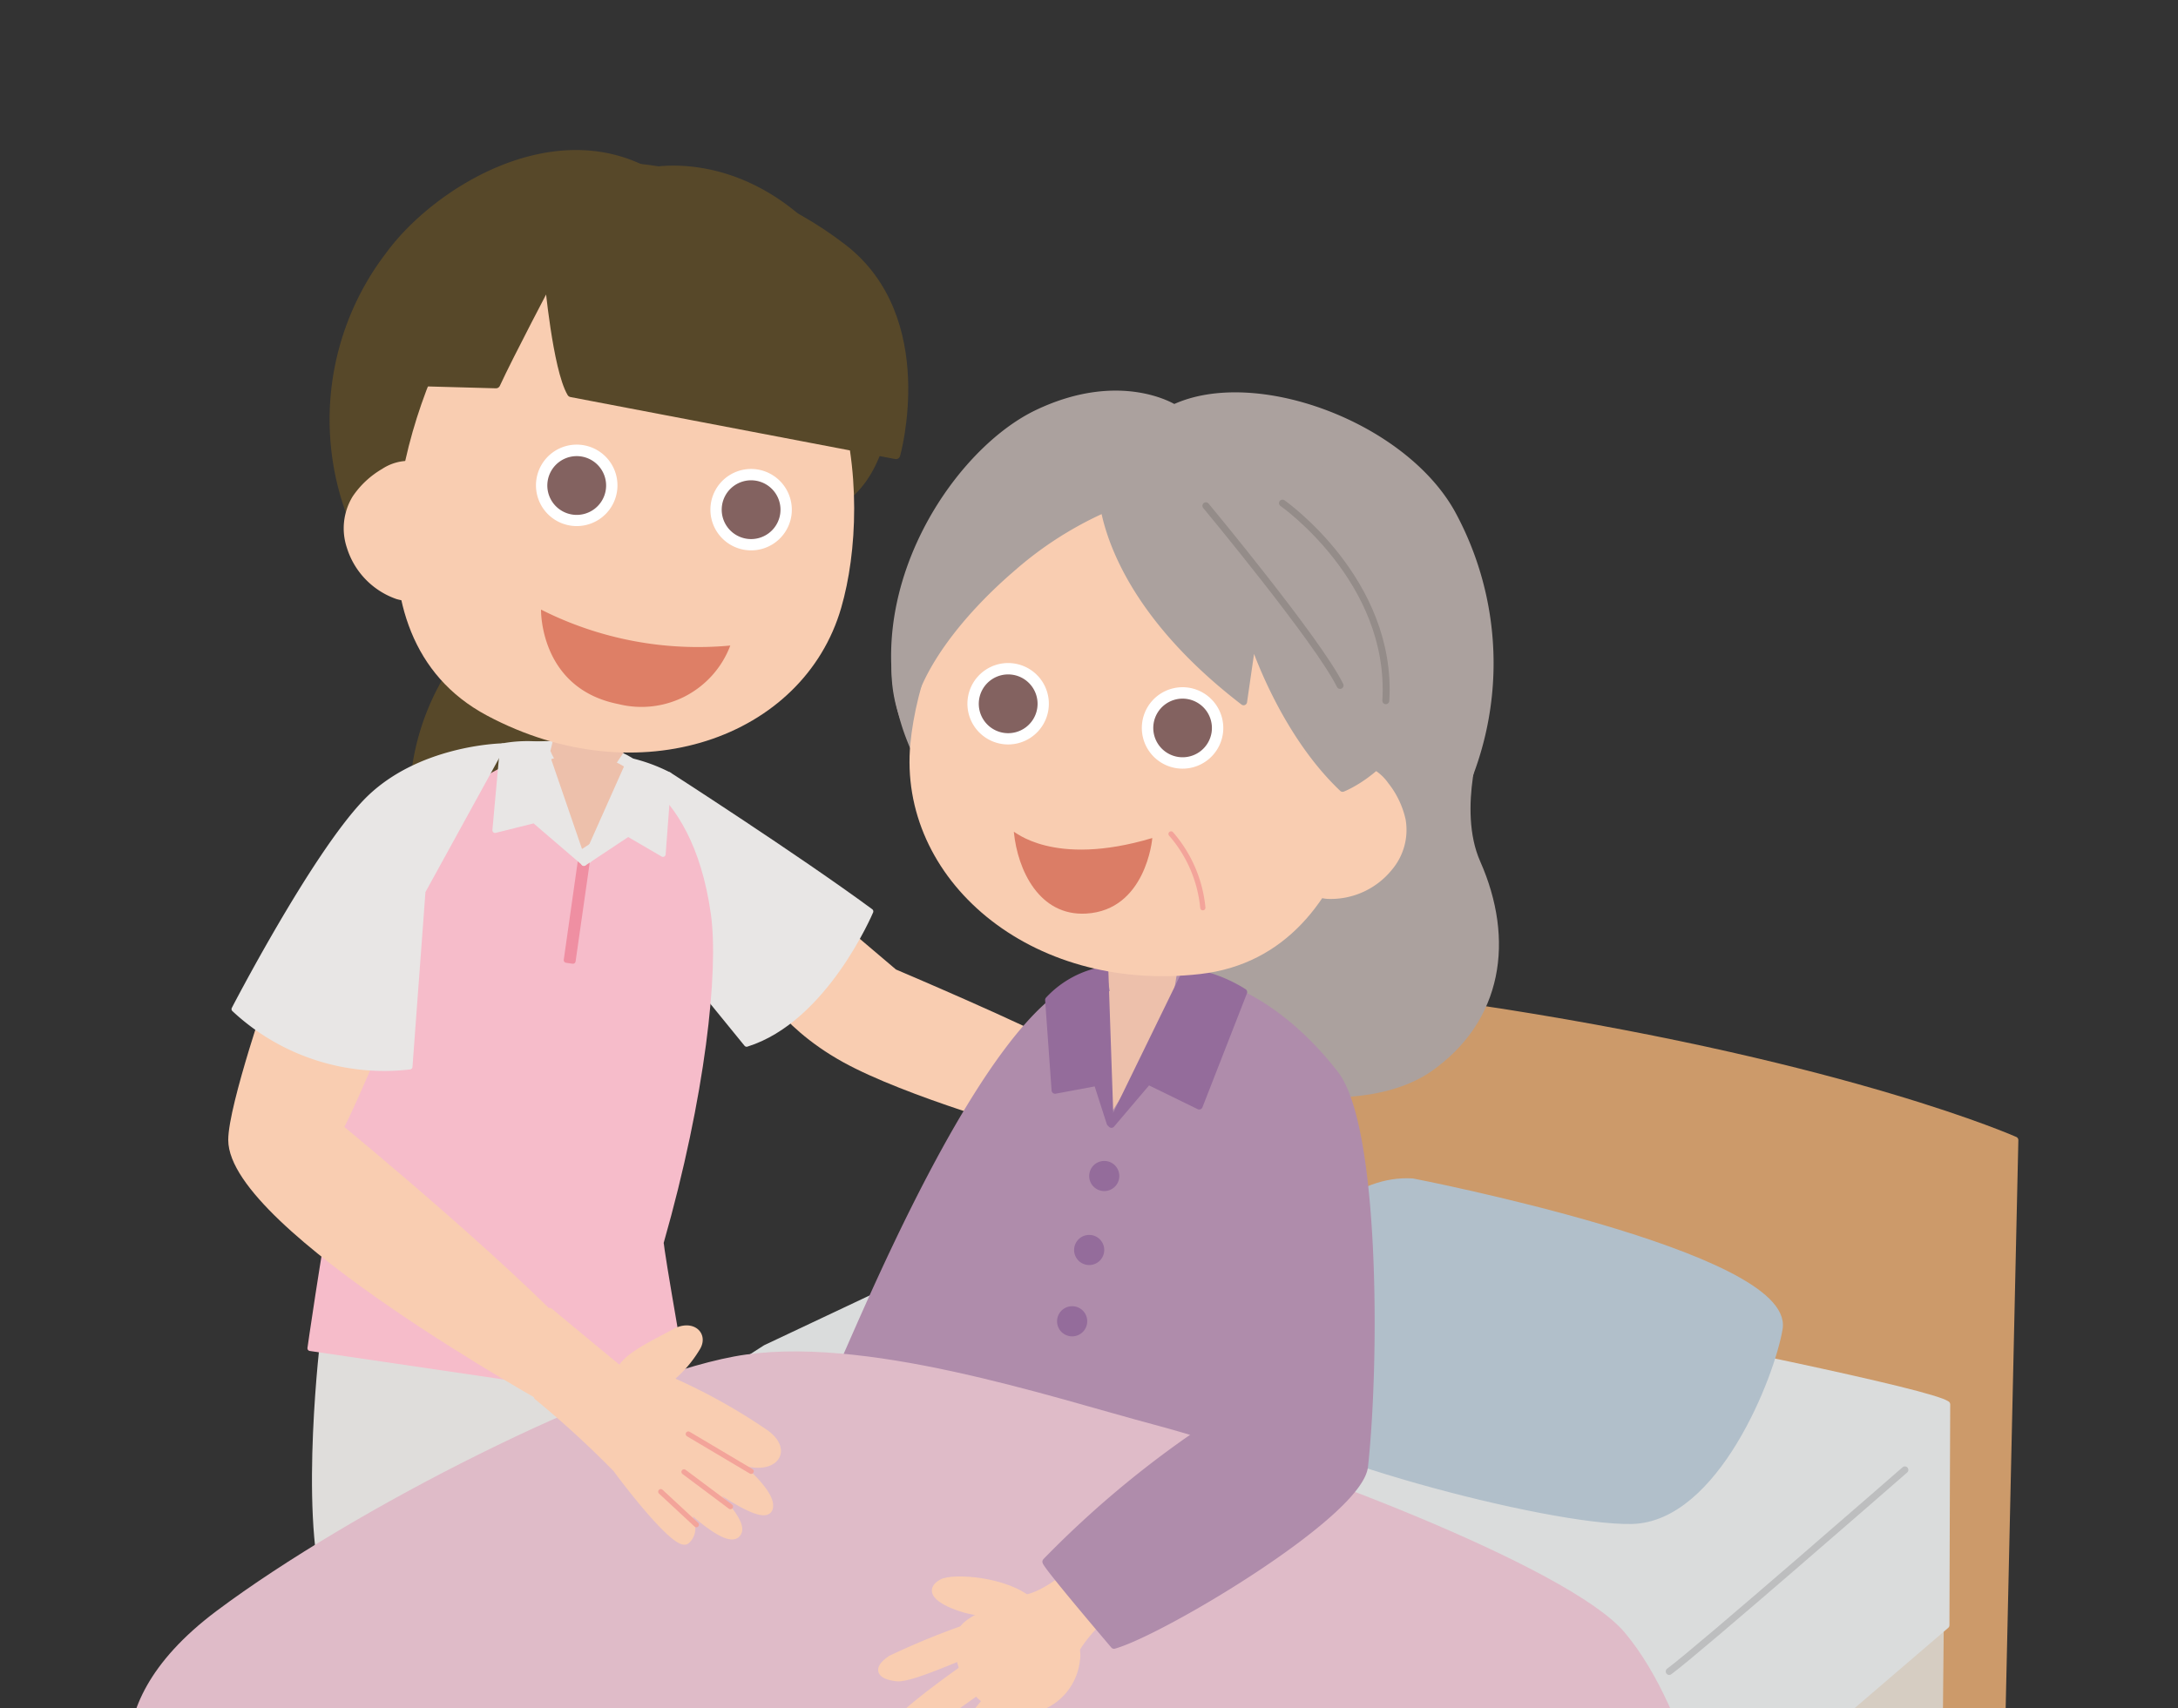 <svg xmlns="http://www.w3.org/2000/svg" xmlns:xlink="http://www.w3.org/1999/xlink" width="155.617" height="122.075" viewBox="0 0 155.617 122.075">
  <rect x="0" y="0" width="155.617" height="122.075" fill="#333333" stroke="none"/>
  <defs>
    <clipPath id="clip-path">
      <rect id="長方形_288" data-name="長方形 288" width="155.617" height="122.075" fill="none"/>
    </clipPath>
  </defs>
  <g id="グループ_895" data-name="グループ 895" transform="translate(-190.221 -251.161)">
    <g id="グループ_894" data-name="グループ 894" transform="translate(190.221 251.161)" clip-path="url(#clip-path)">
      <path id="パス_2385" data-name="パス 2385" d="M302.477,348.045l1-44.77s-11.686-5.206-36.6-9.133c-19.595-3.087-32.627-.143-32.627-.143l-.565,17.877Z" transform="translate(-159.515 -221.794)" fill="#cc9a6a"/>
      <path id="パス_2386" data-name="パス 2386" d="M302.477,348.045l1-44.77s-11.686-5.206-36.6-9.133c-19.595-3.087-32.627-.143-32.627-.143l-.565,17.877Z" transform="translate(-159.515 -221.794)" fill="none" stroke="#cc9a6a" stroke-linecap="round" stroke-linejoin="round" stroke-width="0.497"/>
      <path id="パス_2387" data-name="パス 2387" d="M212.487,277.749a17.435,17.435,0,0,0-4.981,11.906l9.776-.358s-.352-6.217-.529-9.6-4.266-1.95-4.266-1.95" transform="translate(-178.01 -232.588)" fill="#574829" fill-rule="evenodd"/>
      <path id="パス_2388" data-name="パス 2388" d="M212.487,277.749a17.435,17.435,0,0,0-4.981,11.906l9.776-.358s-.352-6.217-.529-9.6S212.487,277.749,212.487,277.749Z" transform="translate(-178.01 -232.588)" fill="none" stroke="#574829" stroke-linecap="round" stroke-linejoin="round" stroke-width="0.472"/>
      <path id="パス_2389" data-name="パス 2389" d="M204.011,307.358s-1.5,12.355.188,18.153S228.147,312.6,228.147,312.6l-1.125-5.8Z" transform="translate(-180.913 -211.854)" fill="#dfdddb"/>
      <path id="パス_2390" data-name="パス 2390" d="M204.011,307.358s-1.5,12.355.188,18.153S228.147,312.6,228.147,312.6l-1.125-5.8Z" transform="translate(-180.913 -211.854)" fill="none" stroke="#dfdddb" stroke-linecap="round" stroke-linejoin="round" stroke-width="0.387"/>
      <path id="パス_2391" data-name="パス 2391" d="M225.51,288.819l6.176,5.24s9.418,3.99,12.285,5.611l-2.179,5.611s-9.17-2.555-13.662-5.048c-4.773-2.654-6.172-5.984-6.172-5.984Z" transform="translate(-167.802 -224.558)" fill="#f9cdb1"/>
      <path id="パス_2392" data-name="パス 2392" d="M225.51,288.819l6.176,5.24s9.418,3.99,12.285,5.611l-2.179,5.611s-9.17-2.555-13.662-5.048c-4.773-2.654-6.172-5.984-6.172-5.984Z" transform="translate(-167.802 -224.558)" fill="none" stroke="#f9cdb1" stroke-linecap="round" stroke-linejoin="round" stroke-width="0.497"/>
      <path id="パス_2393" data-name="パス 2393" d="M218.23,283.611s9.17,5.9,14.409,9.761c0,0-3.249,7.732-8.86,9.479l-4.367-5.362Z" transform="translate(-170.434 -228.237)" fill="#e8e6e5"/>
      <path id="パス_2394" data-name="パス 2394" d="M218.23,283.611s9.17,5.9,14.409,9.761c0,0-3.249,7.732-8.86,9.479l-4.367-5.362Z" transform="translate(-170.434 -228.237)" fill="none" stroke="#e8e6e5" stroke-linecap="round" stroke-linejoin="round" stroke-width="0.387"/>
      <path id="パス_2395" data-name="パス 2395" d="M285.919,313.818l-.188,19.643H251.123Z" transform="translate(-147.198 -206.898)" fill="#d6cdc2"/>
      <path id="パス_2396" data-name="パス 2396" d="M285.919,313.818l-.188,19.643H251.123Z" transform="translate(-147.198 -206.898)" fill="none" stroke="#d6cdc2" stroke-linecap="round" stroke-linejoin="round" stroke-width="0.497"/>
      <path id="パス_2397" data-name="パス 2397" d="M226.077,311.467l19.644-9.271s62.3,11.6,64.735,13.281c0,0-.055,13.346-.055,15.779l-27.632,23.7-65.855-37.6Z" transform="translate(-171.363 -215.108)" fill="#dadcdc"/>
      <path id="パス_2398" data-name="パス 2398" d="M226.077,311.467l19.644-9.271s62.3,11.6,64.735,13.281c0,0-.055,13.346-.055,15.779l-27.632,23.7-65.855-37.6Z" transform="translate(-171.363 -215.108)" fill="none" stroke="#dadcdc" stroke-linecap="round" stroke-linejoin="round" stroke-width="0.497"/>
      <path id="パス_2399" data-name="パス 2399" d="M254.495,300.667s27.064,5.235,26.192,10.479c-.553,3.345-4.551,13.592-10.536,13.718s-25.5-5.112-27.629-8.109,4.239-16.587,11.972-16.088" transform="translate(-153.566 -216.198)" fill="#b1bfca"/>
      <path id="パス_2400" data-name="パス 2400" d="M254.495,300.667s27.064,5.235,26.192,10.479c-.553,3.345-4.551,13.592-10.536,13.718s-25.5-5.112-27.629-8.109S246.761,300.168,254.495,300.667Z" transform="translate(-153.566 -216.198)" fill="none" stroke="#b1bfca" stroke-linecap="round" stroke-linejoin="round" stroke-width="0.497"/>
      <path id="パス_2401" data-name="パス 2401" d="M224.351,283.506s5.923.778,7.3,10.667c.553,3.983-.379,12.911-3.37,23.388-.075.251,1.935,11.556,1.935,11.556l-27.009-3.971s3.307-23.571,6.739-32.658,10.066-10.867,14.406-8.983" transform="translate(-181.047 -228.788)" fill="#f6bcca"/>
      <path id="パス_2402" data-name="パス 2402" d="M224.351,283.506s5.923.778,7.3,10.667c.553,3.983-.379,12.911-3.37,23.388-.075.251,1.935,11.556,1.935,11.556l-27.009-3.971s3.307-23.571,6.739-32.658S220.012,281.622,224.351,283.506Z" transform="translate(-181.047 -228.788)" fill="none" stroke="#f6bcca" stroke-linecap="round" stroke-linejoin="round" stroke-width="0.387"/>
      <path id="パス_2403" data-name="パス 2403" d="M212.311,282.381s5.046-.5,7.483,1.186-3.232,7.182-3.232,7.182Z" transform="translate(-174.616 -229.155)" fill="#e8e6e5"/>
      <path id="パス_2404" data-name="パス 2404" d="M212.311,282.381s5.046-.5,7.483,1.186-3.232,7.182-3.232,7.182Z" transform="translate(-174.616 -229.155)" fill="none" stroke="#e8e6e5" stroke-linecap="round" stroke-linejoin="round" stroke-width="0.387"/>
      <path id="パス_2405" data-name="パス 2405" d="M218.547,283.566l-1.162,1.739s-3.049.923-4.119-1.78l.544-2.212Z" transform="translate(-173.941 -229.861)" fill="#edc0ab"/>
      <path id="パス_2406" data-name="パス 2406" d="M205.38,283.333a19.341,19.341,0,0,1,2.773-18.474c3.3-4.532,11.6-9.73,18.518-5.986,0,0,5.7-1.4,11.307,3.863,9.983,9.353,5.119,21.332-.126,20.2-10.984-2.355-32.472.392-32.472.392" transform="translate(-180.376 -246.619)" fill="#574829" fill-rule="evenodd"/>
      <path id="パス_2407" data-name="パス 2407" d="M205.38,283.333a19.341,19.341,0,0,1,2.773-18.474c3.3-4.532,11.6-9.73,18.518-5.986,0,0,5.7-1.4,11.307,3.863,9.983,9.353,5.119,21.332-.126,20.2C226.868,280.586,205.38,283.333,205.38,283.333Z" transform="translate(-180.376 -246.619)" fill="none" stroke="#574829" stroke-linecap="round" stroke-linejoin="round" stroke-width="0.497"/>
      <path id="パス_2408" data-name="パス 2408" d="M212.989,273.531a4.519,4.519,0,0,0-2.781-2.939,3.474,3.474,0,0,0-2.853.451,6.442,6.442,0,0,0-2.106,1.969,4.377,4.377,0,0,0-.406,3.681,5.647,5.647,0,0,0,3.534,3.647,3.561,3.561,0,0,0,4.249-1.949,6.087,6.087,0,0,0,.363-4.86" transform="translate(-180.053 -237.529)" fill="#f9cdb1"/>
      <path id="パス_2409" data-name="パス 2409" d="M225.218,260.588c-4.24-1.024-9.247-.386-13.518,6.479s-9.2,23.073,1.614,28.844,22.62,1.614,25.312-7.7c2.271-7.838,1.263-24.09-13.407-27.624" transform="translate(-178.522 -244.775)" fill="#f9cdb1"/>
      <path id="パス_2410" data-name="パス 2410" d="M262.132,281.794s-1.93,5.5-.213,9.385c2.444,5.517,1.6,11.191-3.4,14.7-6.087,4.259-21.726.949-20.315-9.065s23.929-15.017,23.929-15.017" transform="translate(-156.388 -229.521)" fill="#aba19e" fill-rule="evenodd"/>
      <path id="パス_2411" data-name="パス 2411" d="M262.132,281.794s-1.93,5.5-.213,9.385c2.444,5.517,1.6,11.191-3.4,14.7-6.087,4.259-21.726.949-20.315-9.065S262.132,281.794,262.132,281.794Z" transform="translate(-156.388 -229.521)" fill="none" stroke="#aba19e" stroke-linecap="round" stroke-linejoin="round" stroke-width="0.497"/>
      <path id="パス_2412" data-name="パス 2412" d="M215.955,289.72l4.781-3.1c.292-2.048-1.423-3.469-3.783-3.8s-4.447.541-4.732,2.589Z" transform="translate(-174.679 -228.846)" fill="#edc0ab"/>
      <path id="パス_2413" data-name="パス 2413" d="M214.4,294.372l-.462-.068,1.007-7.083.468.061Z" transform="translate(-173.466 -225.688)" fill="#ef8fa2"/>
      <path id="パス_2414" data-name="パス 2414" d="M214.4,294.372l-.462-.068,1.007-7.083.468.061Z" transform="translate(-173.466 -225.688)" fill="none" stroke="#ef8fa2" stroke-linecap="round" stroke-linejoin="round" stroke-width="0.387"/>
      <path id="パス_2415" data-name="パス 2415" d="M216.086,258.75c4.942-1.406,15.076-.9,23.032,5.237,6.549,5.053,3.8,14.779,3.8,14.779l-23.2-4.43c-1.031-1.763-1.6-8.063-1.6-8.063s-2.824,5.355-3.78,7.433l-8.09-.222s4.365-13.181,9.841-14.735" transform="translate(-178.901 -246.259)" fill="#574829" fill-rule="evenodd"/>
      <path id="パス_2416" data-name="パス 2416" d="M216.086,258.75c4.942-1.406,15.076-.9,23.032,5.237,6.549,5.053,3.8,14.779,3.8,14.779l-23.2-4.43c-1.031-1.763-1.6-8.063-1.6-8.063s-2.824,5.355-3.78,7.433l-8.09-.222S210.61,260.3,216.086,258.75Z" transform="translate(-178.901 -246.259)" fill="none" stroke="#574829" stroke-linecap="round" stroke-linejoin="round" stroke-width="0.609"/>
      <path id="パス_2417" data-name="パス 2417" d="M255.556,294.945a13.993,13.993,0,0,0-12.411-2.442c-7.23,2.07-16.588,25.714-17.9,28.335l.561,5.913s20.209,6.363,25.634,12.723c0,0,7.094-9.565,8.044-16.467,1.495-10.846,2.065-24.131-3.928-28.062" transform="translate(-165.479 -222.338)" fill="#af8cab"/>
      <path id="パス_2418" data-name="パス 2418" d="M255.556,294.945a13.993,13.993,0,0,0-12.411-2.442c-7.23,2.07-16.588,25.714-17.9,28.335l.561,5.913s20.209,6.363,25.634,12.723c0,0,7.094-9.565,8.044-16.467C260.979,312.161,261.549,298.877,255.556,294.945Z" transform="translate(-165.479 -222.338)" fill="none" stroke="#af8cab" stroke-linecap="round" stroke-linejoin="round" stroke-width="0.498"/>
      <path id="パス_2419" data-name="パス 2419" d="M236.5,291.7l.374,2.061s2.43,2.056,4.491,0l.372-2.249Z" transform="translate(-157.526 -222.656)" fill="#edc0ab"/>
      <path id="パス_2420" data-name="パス 2420" d="M201.924,326.413c9.732-7.292,27.881-16.462,36.864-18.144s22.605,2.92,29.936,4.867c9.16,2.428,29.586,10.131,33.487,14.774,4.863,5.8,6.546,16.655,6.546,16.655l-111.881-4.3s-4.679-6.551,5.048-13.849" transform="translate(-186.314 -211.076)" fill="#dfbbc8"/>
      <path id="パス_2421" data-name="パス 2421" d="M201.924,326.413c9.732-7.292,27.881-16.462,36.864-18.144s22.605,2.92,29.936,4.867c9.16,2.428,29.586,10.131,33.487,14.774,4.863,5.8,6.546,16.655,6.546,16.655l-111.881-4.3S192.2,333.711,201.924,326.413Z" transform="translate(-186.314 -211.076)" fill="none" stroke="#dfbbc8" stroke-linecap="round" stroke-linejoin="round" stroke-width="0.497"/>
      <path id="パス_2422" data-name="パス 2422" d="M236.249,318.924c-1.713-1.6-5.64-1.838-6.4-1.4-1.363.773.6,1.616,1.708,1.918s6.4,1.092,4.693-.517" transform="translate(-162.555 -204.417)" fill="#f9cdb1"/>
      <path id="パス_2423" data-name="パス 2423" d="M236.249,318.924c-1.713-1.6-5.64-1.838-6.4-1.4-1.363.773.6,1.616,1.708,1.918S237.961,320.533,236.249,318.924Z" transform="translate(-162.555 -204.417)" fill="none" stroke="#f9cdb1" stroke-linecap="round" stroke-linejoin="round" stroke-width="0.497"/>
      <path id="パス_2424" data-name="パス 2424" d="M230.411,322.124c.392,2.251,1.935,4.007,4.319,4a4.059,4.059,0,0,0,4.063-3.631c.333-1.913-2.382-5.486-5.1-4.034-2.421,1.292-3.676,1.408-3.28,3.662" transform="translate(-161.88 -203.856)" fill="#f9cdb1"/>
      <path id="パス_2425" data-name="パス 2425" d="M230.411,322.124c.392,2.251,1.935,4.007,4.319,4a4.059,4.059,0,0,0,4.063-3.631c.333-1.913-2.382-5.486-5.1-4.034C231.269,319.754,230.015,319.87,230.411,322.124Z" transform="translate(-161.88 -203.856)" fill="none" stroke="#f9cdb1" stroke-linecap="round" stroke-linejoin="round" stroke-width="0.497"/>
      <path id="パス_2426" data-name="パス 2426" d="M233.783,319.251a54.621,54.621,0,0,0-5.976,2.416c-1.222.833-.587,1.247.416,1.357s4.715-1.618,6.167-2.14,1.043-2.077-.607-1.633" transform="translate(-164.143 -203.115)" fill="#f9cdb1"/>
      <path id="パス_2427" data-name="パス 2427" d="M233.783,319.251a54.621,54.621,0,0,0-5.976,2.416c-1.222.833-.587,1.247.416,1.357s4.715-1.618,6.167-2.14S235.433,318.808,233.783,319.251Z" transform="translate(-164.143 -203.115)" fill="none" stroke="#f9cdb1" stroke-linecap="round" stroke-linejoin="round" stroke-width="0.497"/>
      <path id="パス_2428" data-name="パス 2428" d="M233.124,320.968s-5.368,3.7-5.676,4.817,1.488.764,2.517-.131c1.078-.928,4.2-3.087,4.2-3.087s.491-2.329-1.041-1.6" transform="translate(-163.945 -201.947)" fill="#f9cdb1"/>
      <path id="パス_2429" data-name="パス 2429" d="M233.124,320.968s-5.368,3.7-5.676,4.817,1.488.764,2.517-.131c1.078-.928,4.2-3.087,4.2-3.087S234.656,320.237,233.124,320.968Z" transform="translate(-163.945 -201.947)" fill="none" stroke="#f9cdb1" stroke-linecap="round" stroke-linejoin="round" stroke-width="0.497"/>
      <path id="パス_2430" data-name="パス 2430" d="M233.624,322.158s-4.515,5.2-3.945,5.886c.787.966,2.121-.34,2.911-1.664.328-.543,3.037-4.182,3.037-4.182s-.662-1.851-2-.039" transform="translate(-162.382 -201.568)" fill="#f9cdb1"/>
      <path id="パス_2431" data-name="パス 2431" d="M233.624,322.158s-4.515,5.2-3.945,5.886c.787.966,2.121-.34,2.911-1.664.328-.543,3.037-4.182,3.037-4.182S234.965,320.346,233.624,322.158Z" transform="translate(-162.382 -201.568)" fill="none" stroke="#f9cdb1" stroke-linecap="round" stroke-linejoin="round" stroke-width="0.497"/>
      <path id="パス_2432" data-name="パス 2432" d="M233.348,323.007a15.326,15.326,0,0,0-.865,3.862c.1,1.078.763.725,1.35-.517a15.961,15.961,0,0,0,1.206-4.5c-.049-.59-1.362.334-1.691,1.154" transform="translate(-160.37 -201.354)" fill="#f9cdb1"/>
      <path id="パス_2433" data-name="パス 2433" d="M233.348,323.007a15.326,15.326,0,0,0-.865,3.862c.1,1.078.763.725,1.35-.517a15.961,15.961,0,0,0,1.206-4.5C234.989,321.263,233.677,322.188,233.348,323.007Z" transform="translate(-160.37 -201.354)" fill="none" stroke="#f9cdb1" stroke-linecap="round" stroke-linejoin="round" stroke-width="0.497"/>
      <path id="パス_2434" data-name="パス 2434" d="M236.458,323.328a9.587,9.587,0,0,1,3.638-3.737l-2.783-3.084s-2.229,2.254-4.082,2.684Z" transform="translate(-159.837 -204.998)" fill="#f9cdb1"/>
      <path id="パス_2435" data-name="パス 2435" d="M236.458,323.328a9.587,9.587,0,0,1,3.638-3.737l-2.783-3.084s-2.229,2.254-4.082,2.684Z" transform="translate(-159.837 -204.998)" fill="none" stroke="#f9cdb1" stroke-linecap="round" stroke-linejoin="round" stroke-width="0.497"/>
      <path id="パス_2436" data-name="パス 2436" d="M243.934,292.108s5.365,0,10.73,6.862c2.956,3.785,2.935,20.586,2.113,28.064-.37,3.433-14.522,11.844-17.9,12.786,0,0-4.991-5.853-4.863-5.986a71.48,71.48,0,0,1,14.407-11.416s-4.491-30.059-4.491-30.31" transform="translate(-159.283 -222.235)" fill="#af8cab"/>
      <path id="パス_2437" data-name="パス 2437" d="M243.934,292.108s5.365,0,10.73,6.862c2.956,3.785,2.935,20.586,2.113,28.064-.37,3.433-14.522,11.844-17.9,12.786,0,0-4.991-5.853-4.863-5.986a71.48,71.48,0,0,1,14.407-11.416S243.934,292.359,243.934,292.108Z" transform="translate(-159.283 -222.235)" fill="none" stroke="#af8cab" stroke-linecap="round" stroke-linejoin="round" stroke-width="0.498"/>
      <path id="パス_2438" data-name="パス 2438" d="M276.949,312.721s-14.783,12.907-16.836,14.406" transform="translate(-140.847 -207.673)" fill="none" stroke="#bdbebf" stroke-linecap="round" stroke-linejoin="round" stroke-width="0.497"/>
      <path id="パス_2439" data-name="パス 2439" d="M210.769,295.618s-2.37,5.674-3.116,6.984c0,0,13.592,11.167,18.271,16.779,0,0,.374,1.307-2.993,2.988,0,0-23.008-12.694-23.008-18.9,0-2.428,2.988-11.036,2.988-11.036Z" transform="translate(-183.367 -222.001)" fill="#f9cdb1"/>
      <path id="パス_2440" data-name="パス 2440" d="M210.769,295.618s-2.37,5.674-3.116,6.984c0,0,13.592,11.167,18.271,16.779,0,0,.374,1.307-2.993,2.988,0,0-23.008-12.694-23.008-18.9,0-2.428,2.988-11.036,2.988-11.036Z" transform="translate(-183.367 -222.001)" fill="none" stroke="#f9cdb1" stroke-linecap="round" stroke-linejoin="round" stroke-width="0.497"/>
      <path id="パス_2441" data-name="パス 2441" d="M219.207,282.406s-6.08.092-9.822,4.024-9.356,14.776-9.356,14.776a15.689,15.689,0,0,0,12.542,4.119l.93-12.537Z" transform="translate(-183.293 -229.088)" fill="#e8e6e5"/>
      <path id="パス_2442" data-name="パス 2442" d="M219.207,282.406s-6.08.092-9.822,4.024-9.356,14.776-9.356,14.776a15.689,15.689,0,0,0,12.542,4.119l.93-12.537Z" transform="translate(-183.293 -229.088)" fill="none" stroke="#e8e6e5" stroke-linecap="round" stroke-linejoin="round" stroke-width="0.387"/>
      <path id="パス_2443" data-name="パス 2443" d="M217.937,283.011a12.01,12.01,0,0,1,2.809,1.026l-.427,5.669-2.488-1.452-3.165,2.1Z" transform="translate(-172.952 -228.661)" fill="#e8e6e5"/>
      <path id="パス_2444" data-name="パス 2444" d="M217.937,283.011a12.01,12.01,0,0,1,2.809,1.026l-.427,5.669-2.488-1.452-3.165,2.1Z" transform="translate(-172.952 -228.661)" fill="none" stroke="#e8e6e5" stroke-linecap="round" stroke-linejoin="round" stroke-width="0.387"/>
      <path id="パス_2445" data-name="パス 2445" d="M214.4,282.381a9.821,9.821,0,0,0-2.9.092l-.546,6.017,2.8-.7,3.551,3.049Z" transform="translate(-175.579 -229.156)" fill="#e8e6e5"/>
      <path id="パス_2446" data-name="パス 2446" d="M214.4,282.381a9.821,9.821,0,0,0-2.9.092l-.546,6.017,2.8-.7,3.551,3.049Z" transform="translate(-175.579 -229.156)" fill="none" stroke="#e8e6e5" stroke-linecap="round" stroke-linejoin="round" stroke-width="0.387"/>
      <path id="パス_2447" data-name="パス 2447" d="M213.61,306.087s5.058,4.21,5.065,4.179c.345-.968,2.556-1.964,3.828-2.677s2.223.172,1.585,1.13a8.455,8.455,0,0,1-1.962,2.234,41.73,41.73,0,0,1,6.92,3.839c2.348,1.717-.594,3.909-4.63.154,0,0,5.147,3.573,4.9,5.129s-5.921-2.932-5.921-2.932,4.138,3.609,3.689,4.693c-.623,1.5-5.083-3.2-5.083-3.2s2.742,2.549,1.389,3.816c-.655.611-4.2-3.979-5.022-5.111a69.57,69.57,0,0,0-5.648-5.172Z" transform="translate(-174.331 -212.359)" fill="#f9cdb1"/>
      <path id="パス_2448" data-name="パス 2448" d="M213.61,306.087s5.058,4.21,5.065,4.179c.345-.968,2.556-1.964,3.828-2.677s2.223.172,1.585,1.13a8.455,8.455,0,0,1-1.962,2.234,41.73,41.73,0,0,1,6.92,3.839c2.348,1.717-.594,3.909-4.63.154,0,0,5.147,3.573,4.9,5.129s-5.921-2.932-5.921-2.932,4.138,3.609,3.689,4.693c-.623,1.5-5.083-3.2-5.083-3.2s2.742,2.549,1.389,3.816c-.655.611-4.2-3.979-5.022-5.111a69.57,69.57,0,0,0-5.648-5.172Z" transform="translate(-174.331 -212.359)" fill="none" stroke="#f9cdb1" stroke-linecap="round" stroke-linejoin="round" stroke-width="0.497"/>
      <line id="線_153" data-name="線 153" x2="4.49" y2="2.665" transform="translate(49.179 102.486)" fill="none" stroke="#f3a49a" stroke-linecap="round" stroke-linejoin="round" stroke-width="0.373"/>
      <line id="線_154" data-name="線 154" x1="3.319" y1="2.483" transform="translate(48.872 105.191)" fill="none" stroke="#f3a49a" stroke-linecap="round" stroke-linejoin="round" stroke-width="0.373"/>
      <line id="線_155" data-name="線 155" x1="2.539" y1="2.358" transform="translate(47.213 106.606)" fill="none" stroke="#f3a49a" stroke-linecap="round" stroke-linejoin="round" stroke-width="0.373"/>
      <path id="パス_2449" data-name="パス 2449" d="M236.372,292.658l5.993.28-5.336,8.421Z" transform="translate(-157.618 -221.846)" fill="#edc0ab"/>
      <path id="パス_2450" data-name="パス 2450" d="M242.093,291.836l-5.336,10.943,2.623-3.089,3.648,1.78,3.179-8.14a10.335,10.335,0,0,0-4.114-1.495" transform="translate(-157.346 -222.427)" fill="#946c9b"/>
      <path id="パス_2451" data-name="パス 2451" d="M242.093,291.836l-5.336,10.943,2.623-3.089,3.648,1.78,3.179-8.14A10.335,10.335,0,0,0,242.093,291.836Z" transform="translate(-157.346 -222.427)" fill="none" stroke="#946c9b" stroke-linecap="round" stroke-linejoin="round" stroke-width="0.498"/>
      <path id="パス_2452" data-name="パス 2452" d="M238.145,291.781l.375,10.943-.932-2.9-3,.56-.461-6.454a7.007,7.007,0,0,1,4.017-2.15" transform="translate(-159.204 -222.466)" fill="#946c9b"/>
      <path id="パス_2453" data-name="パス 2453" d="M238.145,291.781l.375,10.943-.932-2.9-3,.56-.461-6.454A7.007,7.007,0,0,1,238.145,291.781Z" transform="translate(-159.204 -222.466)" fill="none" stroke="#946c9b" stroke-linecap="round" stroke-linejoin="round" stroke-width="0.498"/>
      <path id="パス_2454" data-name="パス 2454" d="M265.816,300.24a22.388,22.388,0,0,0,1.681-24.059c-3.5-6.31-14.07-10.22-19.848-7.529,0,0-3.819-2.447-9.744.367-6.573,3.116-14.286,15.52-7.74,26.026,5.944,9.541,35.651,5.194,35.651,5.194" transform="translate(-163.76 -239.501)" fill="#aba19e" fill-rule="evenodd"/>
      <path id="パス_2455" data-name="パス 2455" d="M265.816,300.24a22.388,22.388,0,0,0,1.681-24.059c-3.5-6.31-14.07-10.22-19.848-7.529,0,0-3.819-2.447-9.744.367-6.573,3.116-14.286,15.52-7.74,26.026C236.109,304.587,265.816,300.24,265.816,300.24Z" transform="translate(-163.76 -239.501)" fill="none" stroke="#aba19e" stroke-linecap="round" stroke-linejoin="round" stroke-width="0.497"/>
      <path id="パス_2456" data-name="パス 2456" d="M245.361,284.818a4.516,4.516,0,0,1,3.672-1.71,3.473,3.473,0,0,1,2.481,1.466,6.377,6.377,0,0,1,1.239,2.611,4.411,4.411,0,0,1-.979,3.57,5.626,5.626,0,0,1-4.624,2.087,3.554,3.554,0,0,1-3.239-3.375,6.085,6.085,0,0,1,1.45-4.648" transform="translate(-152.319 -228.601)" fill="#f9cdb1"/>
      <path id="パス_2457" data-name="パス 2457" d="M250.991,270.22c4.31.6,8.734,3.043,10.186,10.995s.073,24.841-12.1,26.235-21.634-6.814-20.711-16.467c.77-8.119,7.684-22.859,22.627-20.762" transform="translate(-163.32 -237.84)" fill="#f9cdb1"/>
      <path id="パス_2458" data-name="パス 2458" d="M244.089,274.011a26.044,26.044,0,0,0-8.048,4.836c-3.648,3.135-7.191,7.491-7.483,11.315a10.094,10.094,0,0,1-.689-5.957c.6-3.124,2.821-10.522,10.29-13.721s9.054,2.126,5.93,3.527" transform="translate(-163.748 -238.22)" fill="#aba19e" fill-rule="evenodd"/>
      <path id="パス_2459" data-name="パス 2459" d="M244.089,274.011a26.044,26.044,0,0,0-8.048,4.836c-3.648,3.135-7.191,7.491-7.483,11.315a10.094,10.094,0,0,1-.689-5.957c.6-3.124,2.821-10.522,10.29-13.721S247.214,272.61,244.089,274.011Z" transform="translate(-163.748 -238.22)" fill="none" stroke="#aba19e" stroke-linecap="round" stroke-linejoin="round" stroke-width="0.497"/>
      <path id="パス_2460" data-name="パス 2460" d="M236.349,273.12s-.319,7.346,10.14,15.385l.645-4.445s2.048,6.479,6.43,10.631c0,0,6.211-2.374,5.988-10.662a14.954,14.954,0,0,0-13.994-14.65c-7.123-.282-9.073-.058-9.208,3.741" transform="translate(-157.635 -238.351)" fill="#aba19e" fill-rule="evenodd"/>
      <path id="パス_2461" data-name="パス 2461" d="M236.349,273.12s-.319,7.346,10.14,15.385l.645-4.445s2.048,6.479,6.43,10.631c0,0,6.211-2.374,5.988-10.662a14.954,14.954,0,0,0-13.994-14.65C238.435,269.1,236.484,269.321,236.349,273.12Z" transform="translate(-157.635 -238.351)" fill="none" stroke="#aba19e" stroke-linecap="round" stroke-linejoin="round" stroke-width="0.497"/>
      <path id="パス_2462" data-name="パス 2462" d="M239.254,286.087a9.4,9.4,0,0,1,2.27,5.273" transform="translate(-155.582 -226.488)" fill="none" stroke="#f3a49a" stroke-linecap="round" stroke-linejoin="round" stroke-width="0.373"/>
      <path id="パス_2463" data-name="パス 2463" d="M243.919,272.232s7.9,5.519,7.385,14.121" transform="translate(-152.287 -236.276)" fill="none" stroke="#948c89" stroke-linecap="round" stroke-linejoin="round" stroke-width="0.497"/>
      <path id="パス_2464" data-name="パス 2464" d="M240.712,272.343s8.03,9.67,9.587,12.839" transform="translate(-154.552 -236.197)" fill="none" stroke="#948c89" stroke-linecap="round" stroke-linejoin="round" stroke-width="0.497"/>
      <path id="パス_2465" data-name="パス 2465" d="M237.978,300.861a1.076,1.076,0,1,1-1.077-1.078,1.074,1.074,0,0,1,1.077,1.078" transform="translate(-158.004 -216.813)" fill="#946c9b"/>
      <path id="パス_2466" data-name="パス 2466" d="M237.347,303.958a1.076,1.076,0,1,1-1.075-1.077,1.074,1.074,0,0,1,1.075,1.077" transform="translate(-158.45 -214.624)" fill="#946c9b"/>
      <path id="パス_2467" data-name="パス 2467" d="M236.635,306.945a1.077,1.077,0,1,1-1.075-1.078,1.072,1.072,0,0,1,1.075,1.078" transform="translate(-158.954 -212.515)" fill="#946c9b"/>
      <path id="パス_2468" data-name="パス 2468" d="M225.754,274.132a2.909,2.909,0,1,1-2.464-3.3,2.917,2.917,0,0,1,2.464,3.3" transform="translate(-169.208 -237.287)" fill="#fff"/>
      <path id="パス_2469" data-name="パス 2469" d="M224.615,273.672a2.1,2.1,0,1,1-1.776-2.374,2.1,2.1,0,0,1,1.776,2.374" transform="translate(-168.87 -236.95)" fill="#836260"/>
      <path id="パス_2470" data-name="パス 2470" d="M218.455,273.11a2.911,2.911,0,1,1-2.462-3.3,2.911,2.911,0,0,1,2.462,3.3" transform="translate(-174.368 -238.004)" fill="#fff"/>
      <path id="パス_2471" data-name="パス 2471" d="M217.316,272.656a2.1,2.1,0,1,1-1.776-2.37,2.1,2.1,0,0,1,1.776,2.37" transform="translate(-174.03 -237.666)" fill="#836260"/>
      <path id="パス_2472" data-name="パス 2472" d="M243.82,283.272a2.91,2.91,0,1,1-2.461-3.3,2.915,2.915,0,0,1,2.461,3.3" transform="translate(-156.447 -230.828)" fill="#fff"/>
      <path id="パス_2473" data-name="パス 2473" d="M242.679,282.813a2.095,2.095,0,1,1-1.776-2.37,2.1,2.1,0,0,1,1.776,2.37" transform="translate(-156.109 -230.492)" fill="#836260"/>
      <path id="パス_2474" data-name="パス 2474" d="M236.516,282.253a2.909,2.909,0,1,1-2.459-3.293,2.907,2.907,0,0,1,2.459,3.293" transform="translate(-161.606 -231.544)" fill="#fff"/>
      <path id="パス_2475" data-name="パス 2475" d="M235.382,281.8a2.1,2.1,0,1,1-1.78-2.372,2.1,2.1,0,0,1,1.78,2.372" transform="translate(-161.269 -231.208)" fill="#836260"/>
      <path id="パス_2476" data-name="パス 2476" d="M226.4,279.261a24.839,24.839,0,0,1-13.524-2.57s-.131,5.648,5.548,6.758a6.785,6.785,0,0,0,7.976-4.188" transform="translate(-174.22 -233.126)" fill="#de7f66"/>
      <path id="パス_2477" data-name="パス 2477" d="M232.671,286c.271,2.754,1.826,6.032,5.17,5.841,4.24-.244,4.723-5.287,4.723-5.4-7.145,2.138-9.9-.558-9.894-.439" transform="translate(-160.233 -226.55)" fill="#db7d66"/>
    </g>
  </g>
</svg>
